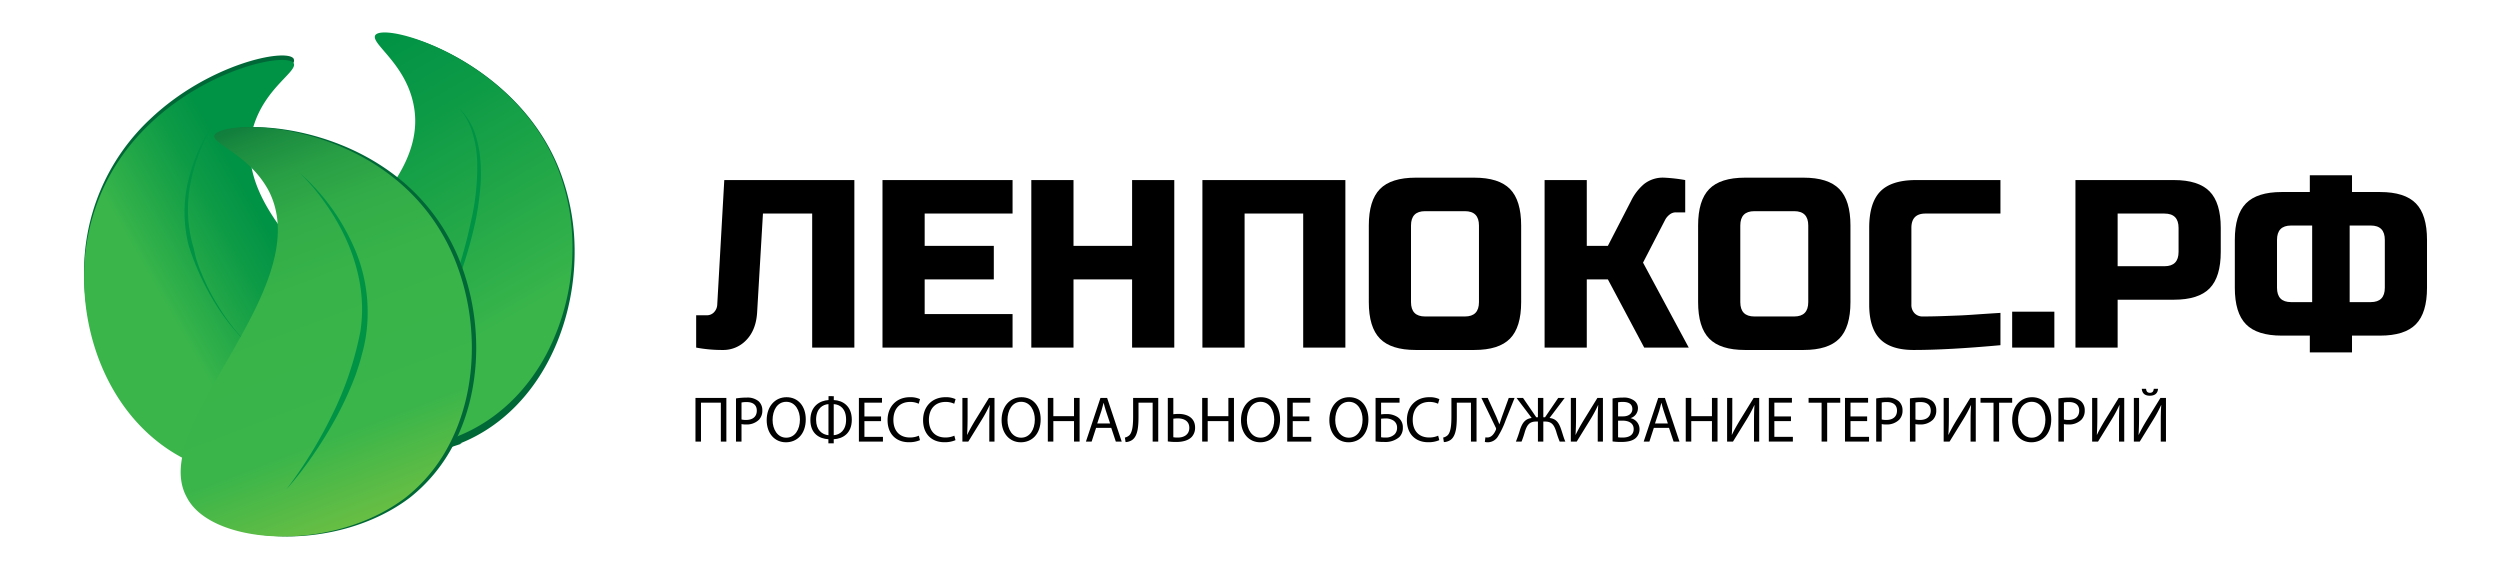 <?xml version="1.0" encoding="UTF-8"?> <svg xmlns="http://www.w3.org/2000/svg" xmlns:xlink="http://www.w3.org/1999/xlink" id="Слой_1" data-name="Слой 1" viewBox="0 0 917 208"> <defs> <style>.cls-1,.cls-4{fill:#006837;}.cls-1{stroke:#006837;stroke-miterlimit:10;stroke-width:1.595px;}.cls-2{fill:url(#Безымянный_градиент_2);}.cls-3{fill:#009245;}.cls-5{fill:url(#Безымянный_градиент_2-2);}.cls-6{fill:url(#Безымянный_градиент_3);}</style> <linearGradient id="Безымянный_градиент_2" x1="100.237" y1="194.897" x2="165.358" y2="82.609" gradientTransform="matrix(1, 0, 0, -1, 0, 212)" gradientUnits="userSpaceOnUse"> <stop offset="0.116" stop-color="#009245"></stop> <stop offset="0.4" stop-color="#0e9b46"></stop> <stop offset="0.94" stop-color="#34b24a"></stop> <stop offset="1" stop-color="#39b54a"></stop> </linearGradient> <linearGradient id="Безымянный_градиент_2-2" x1="112.169" y1="118.16" x2="65.613" y2="91.708" xlink:href="#Безымянный_градиент_2"></linearGradient> <linearGradient id="Безымянный_градиент_3" x1="79.374" y1="173.667" x2="157.892" y2="-32.77" gradientTransform="matrix(1, 0, 0, -1, 0, 212)" gradientUnits="userSpaceOnUse"> <stop offset="0" stop-color="#006837"></stop> <stop offset="0.028" stop-color="#0b773b"></stop> <stop offset="0.085" stop-color="#1c8d40"></stop> <stop offset="0.15" stop-color="#299f45"></stop> <stop offset="0.229" stop-color="#32ac48"></stop> <stop offset="0.335" stop-color="#37b349"></stop> <stop offset="0.58" stop-color="#39b54a"></stop> <stop offset="0.827" stop-color="#85c440"></stop> <stop offset="0.869" stop-color="#65bf51"></stop> <stop offset="0.925" stop-color="#40ba63"></stop> <stop offset="0.971" stop-color="#2ab66f"></stop> <stop offset="1" stop-color="#22b573"></stop> </linearGradient> </defs> <title>ЛПРФ ЧЕРНЫЙ (цветной)</title> <g id="Логотип"> <g id="Правая_травинка" data-name="Правая травинка"> <path class="cls-1" d="M209.973,91.275c.375,29.188-13.902,59.329-41.014,70.431-.794.363-1.6.707-2.407,1.018-.661.266-1.327.512-1.994.746v.006A63.337,63.337,0,0,1,133.465,165.72q-1.134-.185-2.248-.409a68.478,68.478,0,0,1-12.778-3.878c-.4-.162-.794-.331-1.188-.506a56.999,56.999,0,0,1-6.554-3.379c-8.104-4.87-13.927-11.303-15.598-18.345a18.695,18.695,0,0,1,.197-8.923v-.006c2.464-9.708,11.698-19.526,22.133-29.804.273-.266.546-.538.819-.798,3.194-3.145,6.491-6.323,9.723-9.559.368-.363.73-.733,1.099-1.102,6.853-6.906,13.356-14.065,17.998-21.568.191-.298.375-.603.553-.908,4.992-8.372,7.615-17.172,5.792-26.542a33.652,33.652,0,0,0-2.14-6.919c2.521-3.067,3.125-8.469-.222-11.296q-1.686-1.43-3.474-2.717a13.338,13.338,0,0,0-2.293-1.693c-.305-.272-.603-.538-.915-.798a16.881,16.881,0,0,0-3.76-2.652l-.057-.019c7.189-3.242,52.306,12.509,65.338,52.682A81.201,81.201,0,0,1,209.973,91.275Z"></path> <path class="cls-2" d="M209.973,91.275a83.831,83.831,0,0,1-9.564,38.662c-7.081,13.287-18.005,24.259-32.529,30.07-.051.019-.108.045-.159.065-.603.266-1.213.525-1.829.759v.006a64.733,64.733,0,0,1-30.624,3.8h-.006c-.762-.078-1.518-.169-2.274-.279a73.694,73.694,0,0,1-14.251-3.405c-.419-.149-.838-.298-1.251-.454a64.166,64.166,0,0,1-6.789-2.951c-9.895-5.013-17.141-12.114-19.065-19.973a18.611,18.611,0,0,1,.527-10.058c.006-.026.019-.052.025-.078,3.048-9.52,12.556-19.149,23.136-29.233q.41-.389.819-.778c3.493-3.32,7.088-6.686,10.593-10.116.337-.337.68-.668,1.016-1.005,6.643-6.563,12.892-13.359,17.427-20.466.178-.285.362-.571.533-.862,5.163-8.378,7.881-17.191,5.995-26.568-3.004-15.33-16.023-22.489-14.016-25.557,4.001-5.11,54.065,10.226,68.081,52.137A79.399,79.399,0,0,1,209.973,91.275Z"></path> <path class="cls-3" d="M159.522,122.236c2.763-6.695,5.301-13.471,7.558-20.336a184.493,184.493,0,0,0,5.709-20.875,87.957,87.957,0,0,0,2.247-21.411,40.723,40.723,0,0,0-1.625-10.589,24.331,24.331,0,0,0-5.079-9.384,23.27,23.27,0,0,1,5.822,9.124,41.32,41.32,0,0,1,2.112,10.781,60.846,60.846,0,0,1-.249,10.985,105.029,105.029,0,0,1-1.663,10.834,161.339,161.339,0,0,1-6.118,20.952A167.718,167.718,0,0,1,159.522,122.236Z"></path> </g> <g id="Левая_травинка" data-name="Левая травинка"> <path class="cls-4" d="M148.294,144.372v.006a17.689,17.689,0,0,1-.597,3.833c-1.607,6.245-7.043,11.854-14.709,16.147q-.867.486-1.772.953a70.943,70.943,0,0,1-19.859,6.452c-.292.052-.591.104-.889.149-13.235,2.172-27.995,1.232-40.868-4.28-.356-.169-.711-.337-1.067-.512-.483-.233-.965-.48-1.435-.733-23.581-12.379-36.003-39.064-36.251-65.289v-.058a76.528,76.528,0,0,1,24.184-57.312c21.371-20.31,49.651-26.075,52.617-22.288a1.571,1.571,0,0,1-.032,1.608c-1.664,3.508-11.584,9.896-14.988,22.93-.051.214-.108.428-.152.648a31.043,31.043,0,0,0-.781,7.652l0.0.013-0.0 0a31.633,31.633,0,0,0,.438,4.637c-.076.006-.152.019-.229.026a7.304,7.304,0,0,0-.749.149,6.719,6.719,0,0,0-1.156.383,5.959,5.959,0,0,0-.648.311,8.649,8.649,0,0,0-5.011,7.509c-.4,4.034,1.842,7.23,3.398,10.706a16.764,16.764,0,0,0,6.808,8.359,8.002,8.002,0,0,0,7.284.357,7.552,7.552,0,0,0,1.651-.986,7.313,7.313,0,0,0,.68-.59,7.957,7.957,0,0,0,.699-.765c3.442,4.436,7.316,8.78,11.279,13.041.705.752,1.404,1.498,2.108,2.244,4.979,5.272,10.034,10.421,14.537,15.46q1.019,1.138,2.001,2.276C142.851,126.734,148.688,135.689,148.294,144.372Z"></path> <path class="cls-5" d="M147.697,149.845c-1.442,5.609-5.97,10.7-12.429,14.792H135.262c-.584.37-1.181.733-1.797,1.083a69.477,69.477,0,0,1-23.536,7.911c-.235.039-.47.078-.711.11-12.905,1.919-27.15.869-39.617-4.468-.451-.214-.902-.428-1.346-.655-.495-.24-.984-.493-1.467-.752-23.867-12.717-36.2-40.134-35.939-66.767v-.058a77.536,77.536,0,0,1,5.716-28.89c16.982-41.827,66.862-54.135,71.053-49.103.013.013.025.019.032.032C109.605,26.084,97.195,32.011,92.902,46.621v.013c-.095.324-.184.648-.273.979a31.623,31.623,0,0,0-.934,6.666l0.0.013-0.0 0a32.615,32.615,0,0,0,.21,4.663c.032.305.07.597.114.895.083.603.191,1.2.305,1.796,1.378,6.991,4.884,13.754,9.501,20.323q.819,1.167,1.683,2.322c.216.285.432.577.654.862,3.379,4.442,7.208,8.787,11.158,13.054q1.048,1.138,2.108,2.263c5.22,5.544,10.549,10.946,15.28,16.231q1.019,1.128,1.988,2.25c7.602,8.78,13.248,17.217,13.597,25.42v.006A17.956,17.956,0,0,1,147.697,149.845Z"></path> <path class="cls-3" d="M95.453,130.414a69.464,69.464,0,0,1-8.603-8.456,80.452,80.452,0,0,1-7.297-9.679A94.965,94.965,0,0,1,69.248,90.19a49.607,49.607,0,0,1-.051-24.459A62.416,62.416,0,0,1,79.435,43.732a61.055,61.055,0,0,0-5.661,10.697,63.703,63.703,0,0,0-3.63,11.527,49.506,49.506,0,0,0,.532,23.836c.639,1.903.823,3.959,1.533,5.852.3.964.654,1.91.984,2.864.364.941.775,1.862,1.16,2.795A77.199,77.199,0,0,0,79.915,112.04,75.142,75.142,0,0,0,95.453,130.414Z"></path> </g> <g id="Средняя"> <path class="cls-4" d="M167.88,160.007c-.425.914-.864,1.822-1.327,2.717A59.85,59.85,0,0,1,150.301,182.561c-13.191,9.98-30.433,14.357-45.682,14.202h-.07c-15.972-.169-29.741-5.317-34.345-14.202-2.331-4.124-2.782-8.819-1.95-13.942.083-.493.178-.992.279-1.498,2.591-12.451,12.232-27.262,20.729-42.488.019-.039.044-.071.057-.104,7.278-13.034,13.705-26.367,14.162-38.785.013-.486.025-.966.025-1.453A31.137,31.137,0,0,0,100.237,70.102,36.488,36.488,0,0,0,92.019,59.85c-.286-.253-.578-.506-.864-.746-5.957-5.052-11.59-7.464-10.943-9.448.838-1.712,5.43-2.944,12.175-3.028H92.489c.14-.006.273-.006.413-.006,13.457-.058,35.088,4.371,52.807,18.358.641.506,1.283,1.031,1.912,1.556a73.171,73.171,0,0,1,21.244,29.791c.26.674.514,1.349.762,2.036C176.708,118.038,176.536,141.195,167.88,160.007Z"></path> <path class="cls-6" d="M165.892,160.831v.006c-.425.888-.864,1.764-1.334,2.633v.006a59.499,59.499,0,0,1-15.858,19.085c-12.733,9.63-29.239,14.046-44.081,14.202h-.07c-16.646.169-31.183-5.019-35.946-14.202-2.445-4.325-2.82-9.28-1.816-14.694.095-.486.197-.979.311-1.479,2.871-12.593,12.689-27.528,21.161-42.838a.979.979,0,0,0,.064-.11c6.833-12.341,12.784-24.921,13.508-36.71a36.058,36.058,0,0,0-.006-4.76,30.472,30.472,0,0,0-3.188-11.867,35.14,35.14,0,0,0-6.313-8.456c-.768-.772-1.55-1.491-2.324-2.159-6.116-5.317-12.048-7.801-11.387-9.831.902-1.842,6.16-3.132,13.775-3.028H92.489c.133,0,.273.006.413.006,13.813.292,35.044,5.104,52.274,19.208.641.519,1.27,1.051,1.893,1.602a73.27,73.27,0,0,1,11.641,12.885A75.229,75.229,0,0,1,168.134,98.668c.241.668.47,1.342.686,2.017C175.177,120.139,174.58,142.602,165.892,160.831Z"></path> <path class="cls-3" d="M105.063,179.479a164.019,164.019,0,0,0,16.927-27.603,120.638,120.638,0,0,0,10.228-30.481,54.589,54.589,0,0,0,.012-15.985,58.041,58.041,0,0,0-1.694-7.856,62.351,62.351,0,0,0-2.633-7.611,78.768,78.768,0,0,0-7.723-14.155,81.192,81.192,0,0,0-10.311-12.43,77.779,77.779,0,0,1,19.362,25.982,59.19,59.19,0,0,1,5.19,32.369c-.167,1.382-.377,2.756-.675,4.115-.236,1.377-.605,2.704-.963,4.034-.656,2.682-1.526,5.295-2.432,7.893a124.591,124.591,0,0,1-6.807,14.95,152.476,152.476,0,0,1-8.528,13.931A123.266,123.266,0,0,1,105.063,179.479Z"></path> </g> </g> <path d="M273.748,124.729a11.606,11.606,0,0,1-8.683,3.643,51.413,51.413,0,0,1-9.714-.878V115.643h3.869a3.564,3.564,0,0,0,2.708-1.141,4.286,4.286,0,0,0,1.16-2.81L265.667,66.046h47.713v61.447H297.906V78.335H279.852l-2.149,36.429Q277.272,121.085,273.748,124.729Z"></path> <path d="M371.409,127.493H323.696V66.046h47.713V78.335H339.17V90.186h25.361v12.29H339.17V115.204h32.238Z"></path> <path d="M430.727,127.493H415.252V102.476H393.76v25.018H378.286V66.046h15.475V90.186h21.492V66.046h15.474Z"></path> <path d="M493.484,127.493H478.01V78.335H456.517v49.158H441.042V66.046h52.442Z"></path> <path d="M557.96,110.814q0,9.217-4.083,13.387-4.084,4.17-13.11,4.17H519.274q-9.028,0-13.11-4.17-4.084-4.167-4.084-13.387V82.725q0-9.218,4.084-13.387,4.083-4.168,13.11-4.17H540.767q9.026,0,13.11,4.17,4.083,4.17,4.083,13.387ZM542.485,82.725q0-5.267-5.157-5.267H522.713q-5.158,0-5.158,5.267v28.09q0,5.268,5.158,5.268h14.615q5.158,0,5.157-5.268Z"></path> <path d="M610.4,65.168a59.684,59.684,0,0,1,7.737.878V77.896h-3.438a3.599,3.599,0,0,0-2.321.834,5.965,5.965,0,0,0-1.547,1.799l-8.167,15.801,16.764,31.163h-16.334l-13.325-25.018h-7.737v25.018H566.557V66.046h15.475V90.186h7.737l8.597-16.679a18.916,18.916,0,0,1,4.686-6.013A11.109,11.109,0,0,1,610.4,65.168Z"></path> <path d="M678.745,110.814q0,9.217-4.083,13.387-4.084,4.17-13.11,4.17H640.06q-9.028,0-13.11-4.17-4.084-4.167-4.084-13.387V82.725q0-9.218,4.084-13.387,4.083-4.168,13.11-4.17h21.492q9.026,0,13.11,4.17,4.083,4.17,4.083,13.387ZM663.271,82.725q0-5.267-5.157-5.267H643.498q-5.158,0-5.158,5.267v28.09q0,5.268,5.158,5.268h14.615q5.158,0,5.157-5.268Z"></path> <path d="M733.765,126.615q-19.172,1.755-31.809,1.756-8.426,0-12.379-4.038-3.955-4.037-3.955-12.641V83.603q0-9.218,4.084-13.387,4.083-4.168,13.11-4.17h30.948V78.335H706.255q-5.158,0-5.158,5.267v28.09a4.378,4.378,0,0,0,1.161,3.204,3.971,3.971,0,0,0,2.966,1.186q1.805,0,3.954-.044,2.147-.044,4.471-.132,2.32-.086,4.686-.176,2.363-.086,6.104-.352,3.74-.262,9.327-.614Z"></path> <path d="M738.063,114.326h15.475v13.167H738.063Z"></path> <path d="M761.274,66.046h36.107q9.026,0,13.109,4.17,4.083,4.17,4.084,13.387v8.778q0,9.218-4.084,13.387-4.084,4.171-13.109,4.169H776.749v17.557H761.274Zm37.826,17.557q0-5.268-5.158-5.267H776.749v19.312h17.193q5.159,0,5.158-5.267Z"></path> <path d="M890.227,105.548q0,9.217-4.083,13.387-4.084,4.17-13.11,4.17H862.717V129.249H847.242v-6.145H836.926q-9.026,0-13.109-4.17-4.085-4.169-4.084-13.387V87.991q0-9.217,4.084-13.387,4.081-4.168,13.109-4.169h10.316V64.291H862.717v6.145h10.316q9.026,0,13.11,4.169,4.083,4.17,4.083,13.387Zm-55.02,0q0,5.266,5.158,5.267h7.737V82.725h-7.737q-5.159,0-5.158,5.267Zm39.546-17.557q0-5.267-5.158-5.267h-7.737v28.09h7.737q5.158,0,5.158-5.267Z"></path> <path d="M266.43,145.956v16.013h-2.024V147.69h-7.283v14.278h-2.024v-16.013Z"></path> <path d="M269.962,146.146a23.025,23.025,0,0,1,3.886-.309,6.354,6.354,0,0,1,4.398,1.331,4.347,4.347,0,0,1,1.373,3.35,4.771,4.771,0,0,1-1.21,3.421,6.421,6.421,0,0,1-4.793,1.758,6.811,6.811,0,0,1-1.629-.143v6.415h-2.024Zm2.024,7.722a6.638,6.638,0,0,0,1.675.166c2.443,0,3.933-1.211,3.933-3.421,0-2.114-1.466-3.136-3.7-3.136a8.35,8.35,0,0,0-1.908.166Z"></path> <path d="M295.555,153.796c0,5.512-3.281,8.435-7.284,8.435-4.142,0-7.05-3.279-7.05-8.126,0-5.084,3.095-8.41,7.283-8.41C292.786,145.694,295.555,149.045,295.555,153.796Zm-12.17.262c0,3.421,1.815,6.485,5.003,6.485,3.211,0,5.026-3.017,5.026-6.652,0-3.184-1.629-6.509-5.003-6.509C285.06,147.382,283.385,150.541,283.385,154.058Z"></path> <path d="M305.834,145.314v1.426c3.304.143,6.608,2.186,6.608,7.222,0,5.037-3.304,6.962-6.632,7.151v1.497h-1.955v-1.497c-3.281-.214-6.608-1.995-6.608-7.056,0-5.251,3.63-7.128,6.655-7.317v-1.426Zm-1.955,2.922c-2.048.119-4.538,1.568-4.538,5.726,0,3.825,2.234,5.441,4.538,5.679Zm1.931,11.404c2.257-.19,4.538-1.734,4.538-5.702,0-4.11-2.28-5.583-4.538-5.702Z"></path> <path d="M323.165,154.461h-6.097v5.773h6.795v1.734h-8.819v-16.013h8.47v1.734h-6.446V152.751h6.097Z"></path> <path d="M337.448,161.446a9.875,9.875,0,0,1-4.142.76c-4.421,0-7.749-2.851-7.749-8.102,0-5.013,3.327-8.41,8.191-8.41a8.259,8.259,0,0,1,3.723.713l-.489,1.687a7.251,7.251,0,0,0-3.165-.665c-3.677,0-6.12,2.399-6.12,6.604,0,3.921,2.21,6.438,6.027,6.438a7.953,7.953,0,0,0,3.304-.665Z"></path> <path d="M350.475,161.446a9.875,9.875,0,0,1-4.142.76c-4.421,0-7.749-2.851-7.749-8.102,0-5.013,3.327-8.41,8.191-8.41a8.259,8.259,0,0,1,3.723.713l-.489,1.687a7.251,7.251,0,0,0-3.165-.665c-3.677,0-6.12,2.399-6.12,6.604,0,3.921,2.21,6.438,6.027,6.438a7.953,7.953,0,0,0,3.304-.665Z"></path> <path d="M354.915,145.956v6.747c0,2.542-.047,4.633-.187,6.771l.047.023c.791-1.663,1.769-3.397,2.909-5.298l5.073-8.244h2.024v16.013h-1.908v-6.818c0-2.59.023-4.49.186-6.51l-.07-.023a49.046,49.046,0,0,1-2.909,5.393l-4.91,7.959h-2.164v-16.013Z"></path> <path d="M381.716,153.796c0,5.512-3.281,8.435-7.284,8.435-4.142,0-7.05-3.279-7.05-8.126,0-5.084,3.095-8.41,7.283-8.41C378.947,145.694,381.716,149.045,381.716,153.796Zm-12.17.262c0,3.421,1.815,6.485,5.003,6.485,3.211,0,5.026-3.017,5.026-6.652,0-3.184-1.628-6.509-5.003-6.509C371.222,147.382,369.546,150.541,369.546,154.058Z"></path> <path d="M386.365,145.956v6.699h7.586v-6.699h2.048v16.013h-2.048v-7.508h-7.586v7.508h-2.024v-16.013Z"></path> <path d="M402.043,156.932l-1.629,5.037h-2.094l5.329-16.013h2.443l5.352,16.013h-2.165l-1.675-5.037Zm5.143-1.615-1.536-4.609c-.349-1.045-.582-1.995-.814-2.922h-.046c-.233.95-.489,1.925-.791,2.898l-1.536,4.633Z"></path> <path d="M424.843,145.956v16.013h-2.048V147.69h-5.189v4.847c0,3.469-.139,7.341-2.35,8.861a4.646,4.646,0,0,1-2.396.761l-.256-1.663a3.566,3.566,0,0,0,1.652-.855c1.256-1.26,1.373-4.372,1.373-6.938v-6.747Z"></path> <path d="M430.376,145.956v5.987a16.541,16.541,0,0,1,1.931-.119c3.211,0,6.05,1.449,6.05,4.989a4.897,4.897,0,0,1-1.21,3.421c-1.28,1.378-3.467,1.877-5.631,1.877a23.187,23.187,0,0,1-3.165-.19V145.956Zm0,14.421a8.408,8.408,0,0,0,1.675.119c2.257,0,4.188-1.117,4.188-3.564,0-2.518-1.978-3.468-4.211-3.468a12.871,12.871,0,0,0-1.652.118Z"></path> <path d="M442.984,145.956v6.699h7.586v-6.699h2.048v16.013h-2.048v-7.508h-7.586v7.508H440.96v-16.013Z"></path> <path d="M469.53,153.796c0,5.512-3.281,8.435-7.284,8.435-4.142,0-7.05-3.279-7.05-8.126,0-5.084,3.095-8.41,7.283-8.41C466.762,145.694,469.53,149.045,469.53,153.796Zm-12.17.262c0,3.421,1.815,6.485,5.003,6.485,3.211,0,5.026-3.017,5.026-6.652,0-3.184-1.629-6.509-5.003-6.509C459.036,147.382,457.36,150.541,457.36,154.058Z"></path> <path d="M480.275,154.461h-6.097v5.773h6.795v1.734H472.154v-16.013H480.624v1.734h-6.445V152.751h6.097Z"></path> <path d="M501.934,153.796c0,5.512-3.281,8.435-7.283,8.435-4.143,0-7.051-3.279-7.051-8.126,0-5.084,3.095-8.41,7.283-8.41C499.164,145.694,501.934,149.045,501.934,153.796Zm-12.17.262c0,3.421,1.814,6.485,5.003,6.485,3.211,0,5.026-3.017,5.026-6.652,0-3.184-1.629-6.509-5.003-6.509C491.438,147.382,489.764,150.541,489.764,154.058Z"></path> <path d="M513.354,145.956v1.734H506.582v4.3a17.213,17.213,0,0,1,1.932-.118,7.334,7.334,0,0,1,4.049,1.068,4.429,4.429,0,0,1,2.001,3.92,4.759,4.759,0,0,1-1.303,3.469,7.854,7.854,0,0,1-5.538,1.782,23.19,23.19,0,0,1-3.165-.19V145.956ZM506.582,160.377a8.663,8.663,0,0,0,1.698.119,4.541,4.541,0,0,0,3.305-1.235,3.33,3.33,0,0,0,.861-2.353,3.018,3.018,0,0,0-1.28-2.613,5.154,5.154,0,0,0-2.979-.808c-.465,0-1.094.048-1.605.095Z"></path> <path d="M527.939,161.446a9.878,9.878,0,0,1-4.142.76c-4.422,0-7.749-2.851-7.749-8.102,0-5.013,3.327-8.41,8.19-8.41a8.26,8.26,0,0,1,3.724.713l-.489,1.687a7.247,7.247,0,0,0-3.164-.665c-3.677,0-6.12,2.399-6.12,6.604,0,3.921,2.211,6.438,6.026,6.438a7.955,7.955,0,0,0,3.305-.665Z"></path> <path d="M541.595,145.956v16.013h-2.048V147.69h-5.189v4.847c0,3.469-.14,7.341-2.35,8.861a4.648,4.648,0,0,1-2.397.761l-.256-1.663a3.563,3.563,0,0,0,1.652-.855c1.257-1.26,1.373-4.372,1.373-6.938v-6.747Z"></path> <path d="M545.686,145.956l3.118,6.818c.396.95.768,1.877,1.14,2.827h.047c.279-.831.582-1.758.978-2.898l2.443-6.747h2.141l-3.281,8.22a31.118,31.118,0,0,1-2.932,6.082,4.41,4.41,0,0,1-3.561,1.973,3.44,3.44,0,0,1-1.141-.143l.21-1.688a2.771,2.771,0,0,0,.744.071c1.629-.023,2.583-1.615,3.072-2.756a.982.982,0,0,0-.07-.974l-5.212-10.786Z"></path> <path d="M558.642,145.956l4.863,7.104h.605v-7.104h1.979v7.104h.628l4.84-7.104h2.374l-5.562,7.365c2.467.261,3.467,1.829,4.235,4.109.535,1.521.907,3.065,1.559,4.538H572.092a33.719,33.719,0,0,1-1.304-3.754c-.722-2.186-1.513-3.587-4.025-3.587h-.675v7.341h-1.979v-7.341h-.697c-2.514,0-3.305,1.401-4.049,3.587a33.923,33.923,0,0,1-1.257,3.754h-2.071a47.285,47.285,0,0,0,1.56-4.514c.791-2.258,1.791-3.825,4.234-4.134l-5.562-7.365Z"></path> <path d="M578.089,145.956v6.747c0,2.542-.047,4.633-.187,6.771l.047.023c.791-1.663,1.769-3.397,2.908-5.298l5.073-8.244h2.024v16.013h-1.908v-6.818c0-2.59.023-4.49.187-6.51l-.07-.023a49.122,49.122,0,0,1-2.908,5.393l-4.91,7.959h-2.164v-16.013Z"></path> <path d="M591.487,146.17a19.189,19.189,0,0,1,3.7-.333,6.386,6.386,0,0,1,4.305,1.164,3.384,3.384,0,0,1,1.303,2.827,3.792,3.792,0,0,1-2.652,3.517v.048a4.102,4.102,0,0,1,3.234,4.015,4.36,4.36,0,0,1-1.326,3.207c-1.094,1.021-2.862,1.497-5.422,1.497a23.063,23.063,0,0,1-3.142-.19Zm2.024,6.557h1.838c2.142,0,3.397-1.14,3.397-2.685,0-1.877-1.396-2.613-3.443-2.613a8.515,8.515,0,0,0-1.792.143Zm0,7.674a10.581,10.581,0,0,0,1.698.096c2.095,0,4.026-.784,4.026-3.112,0-2.187-1.839-3.089-4.049-3.089h-1.676Z"></path> <path d="M606.632,156.932l-1.629,5.037h-2.094l5.328-16.013h2.443l5.353,16.013h-2.164l-1.676-5.037Zm5.143-1.615-1.535-4.609c-.35-1.045-.582-1.995-.814-2.922h-.047c-.232.95-.488,1.925-.791,2.898l-1.536,4.633Z"></path> <path d="M620.356,145.956v6.699h7.586v-6.699h2.048v16.013h-2.048v-7.508h-7.586v7.508H618.332v-16.013Z"></path> <path d="M635.407,145.956v6.747c0,2.542-.047,4.633-.187,6.771l.047.023c.791-1.663,1.769-3.397,2.908-5.298l5.073-8.244h2.024v16.013h-1.908v-6.818c0-2.59.023-4.49.187-6.51l-.07-.023a49.123,49.123,0,0,1-2.908,5.393l-4.91,7.959H633.499v-16.013Z"></path> <path d="M656.927,154.461h-6.097v5.773H657.625v1.734h-8.819v-16.013h8.47v1.734h-6.445V152.751h6.097Z"></path> <path d="M668.16,147.714h-4.771v-1.758H675.001v1.758h-4.793v14.255h-2.048Z"></path> <path d="M684.864,154.461h-6.097v5.773h6.795v1.734h-8.819v-16.013h8.47v1.734h-6.445V152.751h6.097Z"></path> <path d="M688.188,146.146a23.025,23.025,0,0,1,3.886-.309,6.354,6.354,0,0,1,4.398,1.331,4.349,4.349,0,0,1,1.373,3.35,4.771,4.771,0,0,1-1.21,3.421,6.425,6.425,0,0,1-4.794,1.758,6.811,6.811,0,0,1-1.629-.143v6.415H688.188Zm2.024,7.722a6.645,6.645,0,0,0,1.676.166c2.443,0,3.933-1.211,3.933-3.421,0-2.114-1.467-3.136-3.7-3.136a8.344,8.344,0,0,0-1.908.166Z"></path> <path d="M700.562,146.146a23.025,23.025,0,0,1,3.886-.309,6.354,6.354,0,0,1,4.398,1.331,4.349,4.349,0,0,1,1.373,3.35,4.771,4.771,0,0,1-1.21,3.421,6.425,6.425,0,0,1-4.794,1.758,6.811,6.811,0,0,1-1.629-.143v6.415H700.562Zm2.024,7.722a6.645,6.645,0,0,0,1.676.166c2.443,0,3.933-1.211,3.933-3.421,0-2.114-1.467-3.136-3.7-3.136a8.344,8.344,0,0,0-1.908.166Z"></path> <path d="M714.846,145.956v6.747c0,2.542-.047,4.633-.187,6.771l.047.023c.791-1.663,1.769-3.397,2.908-5.298l5.073-8.244h2.024v16.013h-1.908v-6.818c0-2.59.023-4.49.187-6.51l-.07-.023a49.123,49.123,0,0,1-2.908,5.393l-4.91,7.959H712.938v-16.013Z"></path> <path d="M731.223,147.714h-4.771v-1.758h11.611v1.758h-4.793v14.255h-2.048Z"></path> <path d="M752.396,153.796c0,5.512-3.281,8.435-7.283,8.435-4.143,0-7.051-3.279-7.051-8.126,0-5.084,3.095-8.41,7.283-8.41C749.626,145.694,752.396,149.045,752.396,153.796Zm-12.17.262c0,3.421,1.814,6.485,5.003,6.485,3.211,0,5.026-3.017,5.026-6.652,0-3.184-1.629-6.509-5.003-6.509C741.9,147.382,740.226,150.541,740.226,154.058Z"></path> <path d="M755.02,146.146a23.025,23.025,0,0,1,3.886-.309,6.354,6.354,0,0,1,4.398,1.331,4.349,4.349,0,0,1,1.373,3.35,4.771,4.771,0,0,1-1.21,3.421,6.425,6.425,0,0,1-4.794,1.758,6.811,6.811,0,0,1-1.629-.143v6.415h-2.024Zm2.024,7.722a6.645,6.645,0,0,0,1.676.166c2.443,0,3.933-1.211,3.933-3.421,0-2.114-1.467-3.136-3.7-3.136a8.343,8.343,0,0,0-1.908.166Z"></path> <path d="M769.303,145.956v6.747c0,2.542-.047,4.633-.187,6.771l.047.023c.791-1.663,1.769-3.397,2.908-5.298l5.073-8.244H779.169v16.013h-1.908v-6.818c0-2.59.023-4.49.187-6.51l-.07-.023a49.122,49.122,0,0,1-2.908,5.393l-4.91,7.959h-2.164v-16.013Z"></path> <path d="M784.609,145.956v6.747c0,2.542-.047,4.633-.187,6.771l.047.023c.791-1.663,1.769-3.397,2.908-5.298l5.073-8.244h2.024v16.013h-1.908v-6.818c0-2.59.023-4.49.187-6.51l-.07-.023a49.122,49.122,0,0,1-2.908,5.393l-4.91,7.959h-2.164v-16.013Zm2.56-3.35c.093.736.326,1.473,1.419,1.473,1.071,0,1.327-.689,1.42-1.473h1.559c-.116,1.567-1.047,2.542-3.024,2.542-1.908,0-2.815-.975-2.933-2.542Z"></path> </svg> 